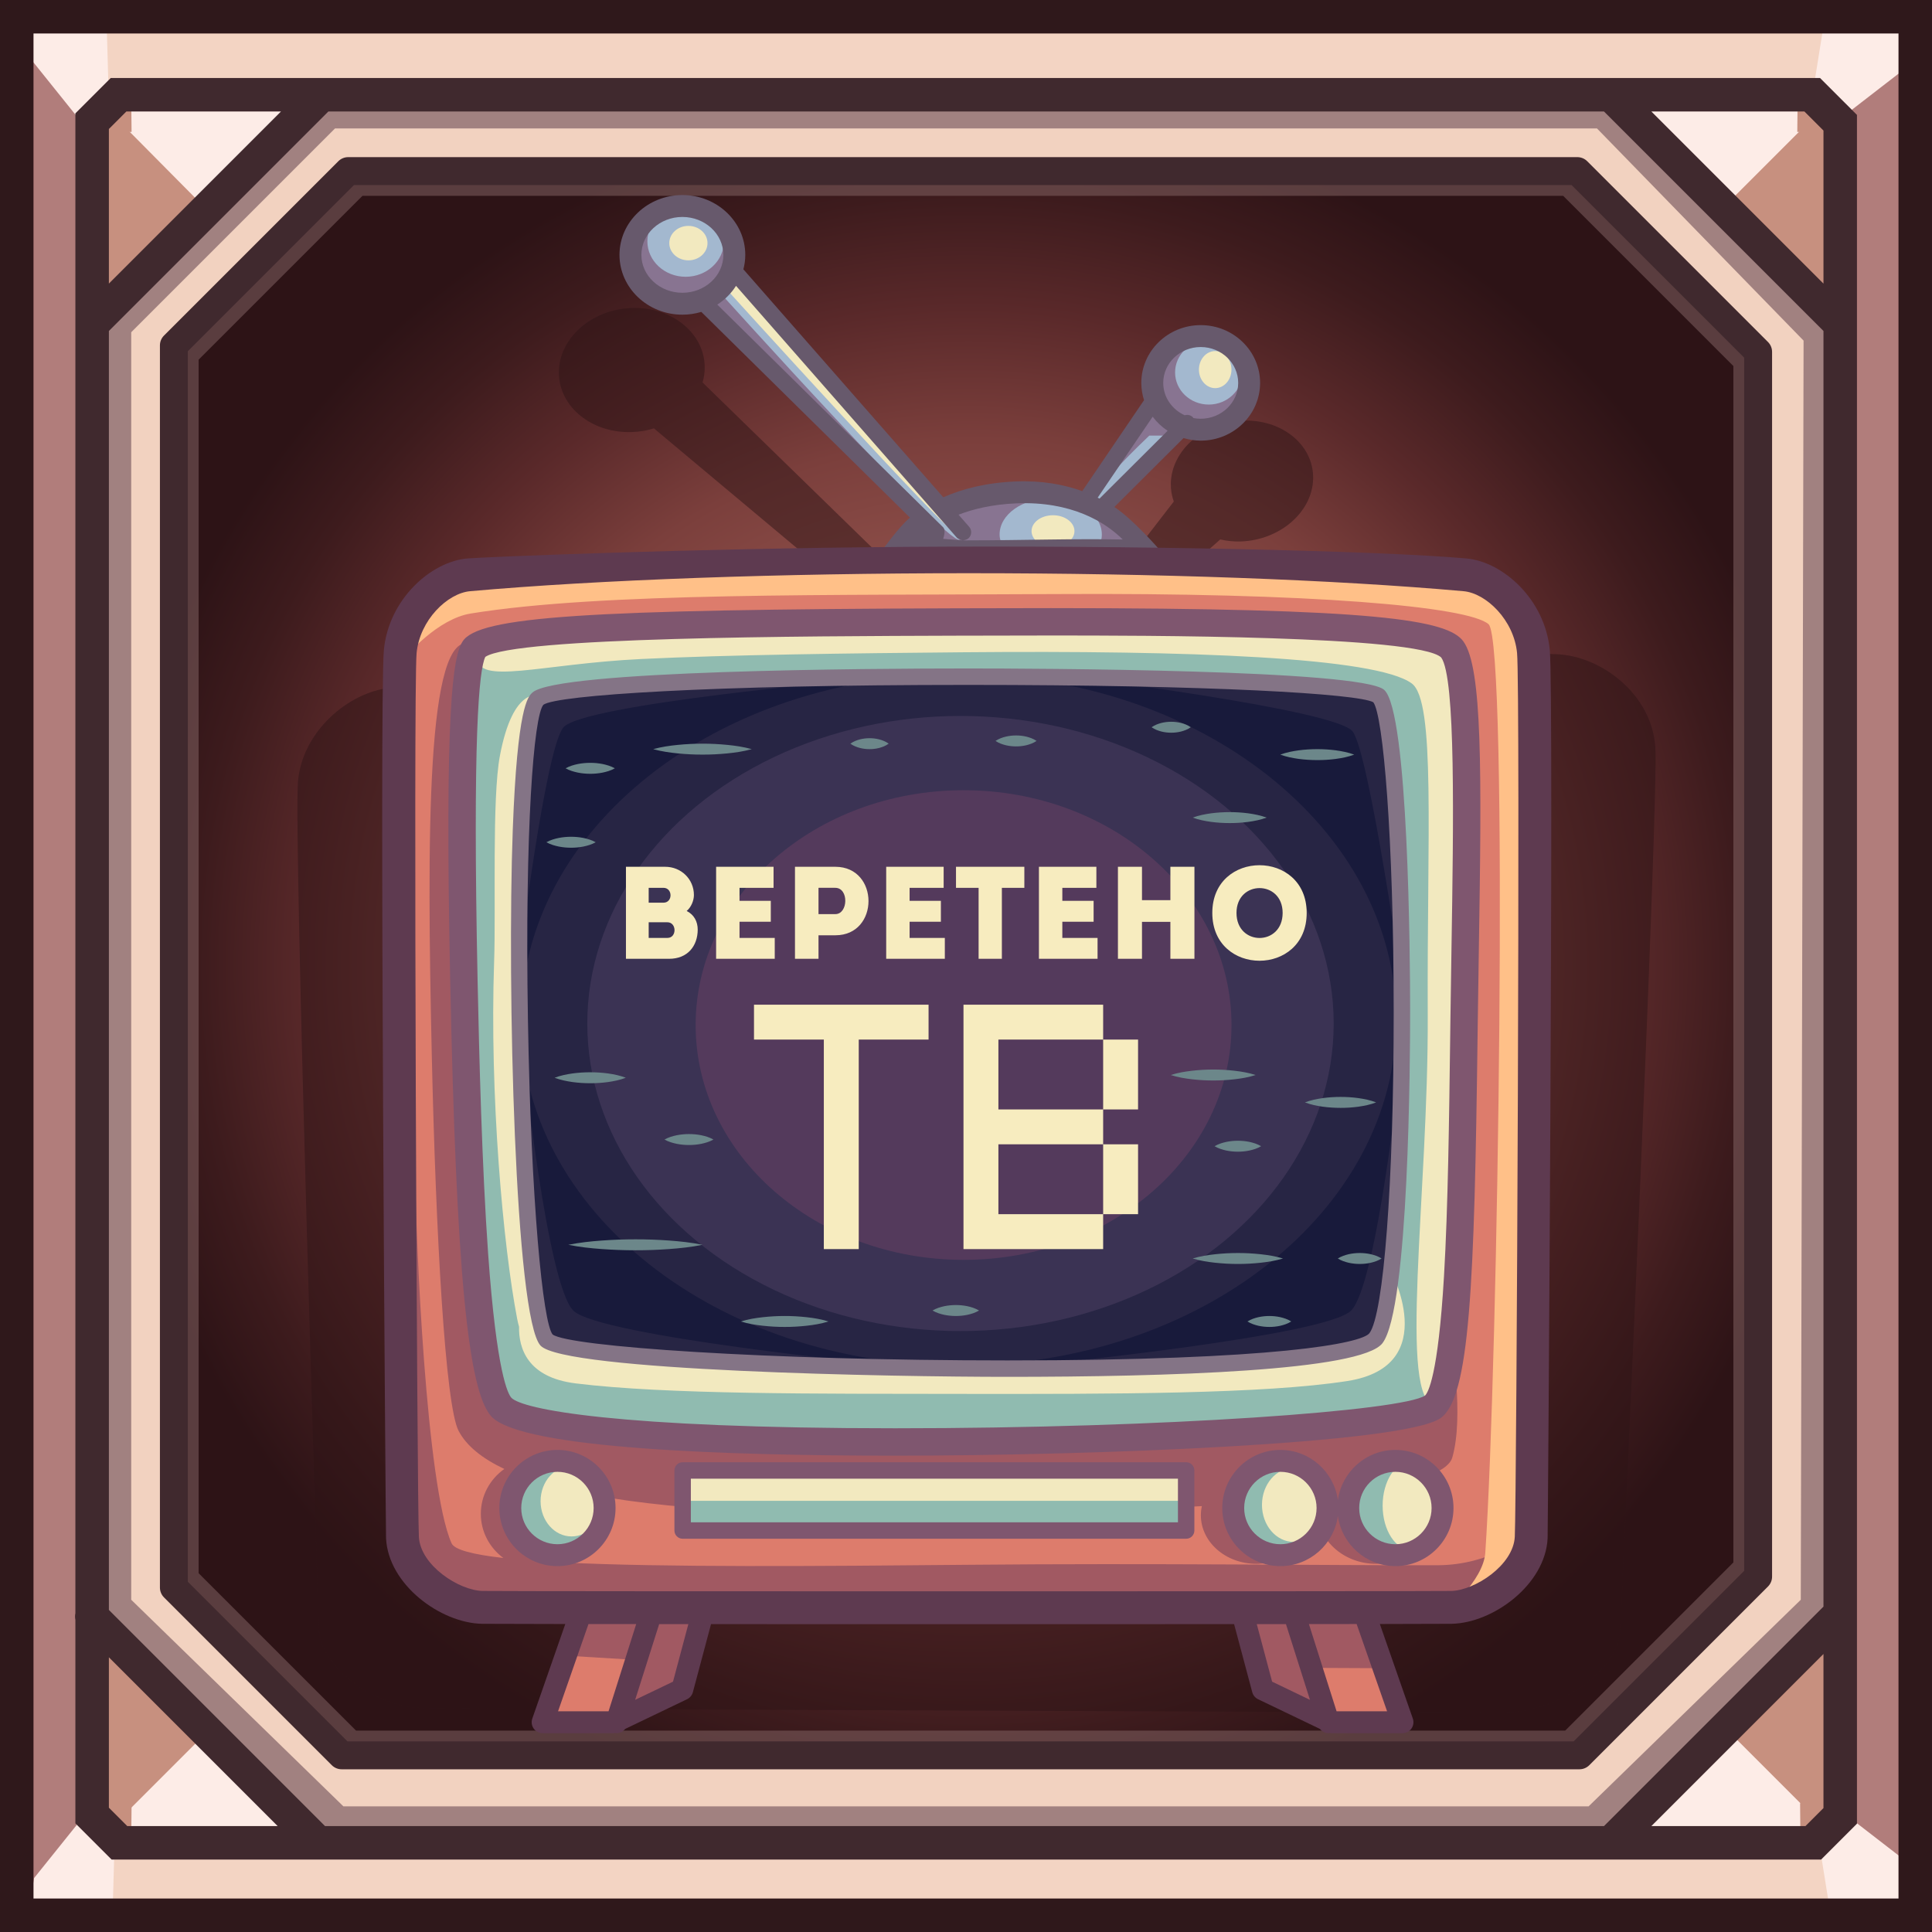<?xml version="1.0" encoding="iso-8859-1"?>
<!-- Generator: Adobe Illustrator 15.0.0, SVG Export Plug-In . SVG Version: 6.00 Build 0)  -->
<!DOCTYPE svg PUBLIC "-//W3C//DTD SVG 1.1//EN" "http://www.w3.org/Graphics/SVG/1.1/DTD/svg11.dtd">
<svg version="1.1" xmlns:x="http://ns.adobe.com/Extensibility/1.0/" xmlns:i="http://ns.adobe.com/AdobeIllustrator/10.0/" xmlns:graph="http://ns.adobe.com/Graphs/1.0/"
	 xmlns="http://www.w3.org/2000/svg" xmlns:xlink="http://www.w3.org/1999/xlink" x="0px" y="0px" width="512px" height="512px"
	 viewBox="0 0 512 512" style="enable-background:new 0 0 512 512;" xml:space="preserve">
<g id="&#x418;&#x437;&#x43E;&#x431;&#x440;&#x430;&#x436;&#x435;&#x43D;&#x438;&#x435;_xA0_17_1_">
	<g id="&#x417;&#x430;&#x43B;&#x438;&#x432;&#x43A;&#x430;_&#x446;&#x432;&#x435;&#x442;&#x43E;&#x43C;_1">
		<g>
			<rect x="3.699" y="4.439" style="fill-rule:evenodd;clip-rule:evenodd;fill:#B17D7B;" width="503.121" height="503.121"/>
		</g>
	</g>
	<g id="&#x417;&#x430;&#x43B;&#x438;&#x432;&#x43A;&#x430;_&#x446;&#x432;&#x435;&#x442;&#x43E;&#x43C;_5">
		<g>
			<path style="fill-rule:evenodd;clip-rule:evenodd;fill:#F3D4C3;" d="M484.624,25.156l20.717-20.717H3.699l20.717,20.717H484.624z
				 M24.416,486.844L3.699,507.561h501.642l-20.717-20.717H24.416z"/>
		</g>
	</g>
	
		<g id="&#x417;&#x430;&#x43B;&#x438;&#x432;&#x43A;&#x430;_&#x446;&#x432;&#x435;&#x442;&#x43E;&#x43C;_1_&#x43A;&#x43E;&#x43F;&#x438;&#x44F;_2">
		<g>
			<radialGradient id="SVGID_1_" cx="256.74" cy="256" r="228.076" gradientUnits="userSpaceOnUse">
				<stop  offset="0" style="stop-color:#95584F"/>
				<stop  offset="0.2" style="stop-color:#95584F"/>
				<stop  offset="0.418" style="stop-color:#91524C"/>
				<stop  offset="0.612" style="stop-color:#7B3F3C"/>
				<stop  offset="0.764" style="stop-color:#5A292A"/>
				<stop  offset="0.897" style="stop-color:#3D1B1D"/>
				<stop  offset="1" style="stop-color:#2D1316"/>
			</radialGradient>
			<polygon style="fill-rule:evenodd;clip-rule:evenodd;fill:url(#SVGID_1_);" points="432.765,27.924 78.856,27.924 28.664,78.116 
				28.664,435.769 76.972,484.076 433.367,484.076 484.816,432.627 484.816,79.976 			"/>
		</g>
	</g>
	
		<g id="&#x417;&#x430;&#x43B;&#x438;&#x432;&#x43A;&#x430;_&#x446;&#x432;&#x435;&#x442;&#x43E;&#x43C;_1_&#x43A;&#x43E;&#x43F;&#x438;&#x44F;">
		<g>
			<path style="fill-rule:evenodd;clip-rule:evenodd;fill:#F2D2C0;" d="M25.109,24.37v463.26h463.26V24.37H25.109z M466.659,418.566
				l-47.353,47.353H91.283l-44.462-44.462V92.277l46.196-46.196h325.734l47.908,47.907V418.566z"/>
		</g>
	</g>
	<g id="&#x424;&#x438;&#x433;&#x443;&#x440;&#x430;_3">
		<g>
			<path style="fill-rule:evenodd;clip-rule:evenodd;fill:#A18180;" d="M429.873,25.156l-344.047-1.48l-62.15,62.891v342.566
				l59.931,59.19l344.046-0.739l59.931-59.191V84.347L429.873,25.156z M477.226,423.954l-56.231,54.751H91.006l-56.231-54.751
				V88.046l54.012-54.012h334.428l54.751,56.231L477.226,423.954z"/>
		</g>
	</g>
	<g id="&#x417;&#x430;&#x43B;&#x438;&#x432;&#x43A;&#x430;_&#x446;&#x432;&#x435;&#x442;&#x43E;&#x43C;_6">
		<g>
			<path style="fill-rule:evenodd;clip-rule:evenodd;fill:#C7907F;" d="M23.676,86.566l62.52-62.752l-62.52-0.139V86.566z
				 M487.584,23.63l-62.521,0.139l62.521,62.752V23.63z M22.196,488.37l62.521-0.139l-62.521-62.752V488.37z M425.803,488.971
				l62.521,0.139v-62.89L425.803,488.971z"/>
		</g>
	</g>
	
		<g id="&#x417;&#x430;&#x43B;&#x438;&#x432;&#x43A;&#x430;_&#x446;&#x432;&#x435;&#x442;&#x43E;&#x43C;_6_&#x43A;&#x43E;&#x43F;&#x438;&#x44F;">
		<g>
			<path style="fill-rule:evenodd;clip-rule:evenodd;fill:#FDECE7;" d="M27.964,485.886l56.753,2.346L55.27,458.579L27.964,485.886z
				 M54.694,55.434l31.502-31.619l-59.314,3.562L54.694,55.434z M425.803,488.971l59.314-3.113l-28.158-28.158L425.803,488.971z
				 M485.117,26.582l-60.054-2.813l31.376,31.491L485.117,26.582z"/>
		</g>
	</g>
	<g id="&#x424;&#x438;&#x433;&#x443;&#x440;&#x430;_1">
		<g>
			<path style="fill-rule:evenodd;clip-rule:evenodd;fill:#C7907F;" d="M34.774,487.769l0.093-9.156h-8.417L34.774,487.769z
				 M477.04,477.873l0.093,9.155l8.323-9.155H477.04z M476.393,25.804l-0.092,9.156h8.416L476.393,25.804z M26.451,34.96h8.417
				l-0.093-9.156L26.451,34.96z"/>
		</g>
	</g>
	<g id="&#x424;&#x438;&#x433;&#x443;&#x440;&#x430;_2">
		<g>
			<path style="fill-rule:evenodd;clip-rule:evenodd;fill:#FDECE7;" d="M22.597,480.813L9.026,497.72l-1.627,10.285l22.418-0.296
				l0.532-18.644l-3.492-6.957L22.597,480.813z M508.448,495.817l-18.855-14.581l-4.261,4.043l-3.068,4.209l2.646,16.529
				l23.688,1.353L508.448,495.817z M21.002,31.648l4.26-1.295l3.492-6.956L28.222,4.754L5.803,4.458l1.628,10.284L21.002,31.648z
				 M487.997,31.226l18.856-14.581l0.147-11.553l-23.687,1.353l-2.646,16.53l3.069,4.208L487.997,31.226z"/>
		</g>
	</g>
	<g id="&#x417;&#x430;&#x43B;&#x438;&#x432;&#x43A;&#x430;_&#x446;&#x432;&#x435;&#x442;&#x43E;&#x43C;_2">
		<g>
			<path style="fill-rule:evenodd;clip-rule:evenodd;fill:#2F181B;" d="M0,0v512h512V0H0z M503.121,503.121H8.878V8.879h494.243
				V503.121z"/>
		</g>
	</g>
	<g id="&#x417;&#x430;&#x43B;&#x438;&#x432;&#x43A;&#x430;_&#x446;&#x432;&#x435;&#x442;&#x43E;&#x43C;_3">
		<g>
			<path style="fill-rule:evenodd;clip-rule:evenodd;fill:#40292E;" d="M482.33,20.67H29.346l-9.369,9.369v397.468
				c-0.119,0.585-0.119,1.188,0,1.771v53.925l9.606,9.605h453.025l9.507-9.507V30.455L482.33,20.67z M28.855,34.183l4.633-4.634
				h40.974L28.855,75.156V34.183z M33.726,483.931l-4.871-4.871v-39.857l44.728,44.729H33.726z M483.237,479.158l-4.772,4.772
				H437.63l45.607-45.607V479.158z M483.237,425.769l-58.162,58.162H86.139l-57.283-57.283V87.711l58.162-58.162h338.058
				l58.162,58.162V425.769z M483.237,75.156L437.63,29.549h40.558l5.05,5.05V75.156z"/>
		</g>
	</g>
	
		<g id="&#x417;&#x430;&#x43B;&#x438;&#x432;&#x43A;&#x430;_&#x446;&#x432;&#x435;&#x442;&#x43E;&#x43C;_4_&#x43A;&#x43E;&#x43F;&#x438;&#x44F;" style="opacity:0.502;">
		<g>
			<path style="fill-rule:evenodd;clip-rule:evenodd;fill:#876867;" d="M465.59,92.913l-47.243-47.244
				c-0.685-0.685-1.612-1.068-2.579-1.068H94.545c-0.968,0-1.896,0.384-2.58,1.068L46.409,91.227
				c-0.684,0.684-1.069,1.611-1.069,2.579v324.619c0,0.968,0.385,1.896,1.069,2.579l43.847,43.847
				c0.684,0.684,1.612,1.068,2.579,1.068h323.479c0.968,0,1.896-0.385,2.579-1.068l46.696-46.696
				c0.685-0.685,1.069-1.612,1.069-2.58V95.493C466.659,94.525,466.274,93.598,465.59,92.913z M459.363,414.063l-44.56,44.56H94.346
				l-41.709-41.709V95.316l43.419-43.419h318.201l45.106,45.106V414.063z"/>
		</g>
	</g>
	<g id="&#x417;&#x430;&#x43B;&#x438;&#x432;&#x43A;&#x430;_&#x446;&#x432;&#x435;&#x442;&#x43E;&#x43C;_4">
		<g>
			<path style="fill-rule:evenodd;clip-rule:evenodd;fill:#40292E;" d="M468.534,90.633l-47.907-47.907
				c-0.693-0.694-1.635-1.084-2.615-1.084H92.277c-0.981,0-1.922,0.39-2.616,1.084L43.465,88.922
				c-0.693,0.693-1.083,1.635-1.083,2.615v329.18c0,0.981,0.39,1.922,1.083,2.615l44.463,44.463
				c0.694,0.693,1.634,1.084,2.615,1.084h328.023c0.981,0,1.922-0.391,2.615-1.084l47.353-47.353
				c0.694-0.694,1.084-1.635,1.084-2.616V93.248C469.618,92.268,469.229,91.326,468.534,90.633z M462.22,416.295l-45.186,45.185
				H92.075L49.78,419.185V93.07l44.029-44.03h322.67l45.74,45.741V416.295z"/>
		</g>
	</g>
</g>
<g id="&#x413;&#x440;&#x443;&#x43F;&#x43F;&#x430;_53_1_">
	<g id="&#x424;&#x438;&#x433;&#x443;&#x440;&#x430;_280_&#x43A;&#x43E;&#x43F;&#x438;&#x44F;_2" style="opacity:0.502;">
		<g>
			<path style="fill-rule:evenodd;clip-rule:evenodd;fill:#2D1316;" d="M438.675,197.819c-1.042-13.907-14.271-23.879-25.943-24.436
				c-17.519-0.835-54.944-0.845-98.005-0.104c-2.082-2.006-8.512-8.021-13.457-10.71l22.107-19.61
				c1.715,0.389,3.525,0.595,5.42,0.533c10.385-0.339,19.006-7.787,19.199-16.625c0.192-8.863-8.16-15.783-18.6-15.403
				c-10.413,0.378-18.979,7.882-19.117,16.704c-0.025,1.664,0.252,3.257,0.785,4.746l-19.797,25.627
				c-5.742-1.632-12.617-2.546-20.809-1.992c-9.313,0.633-16.706,2.578-22.503,5.004l-61.765-60.195
				c0.37-1.29,0.573-2.629,0.568-4.003c-0.038-9.099-8.793-16.166-19.492-15.73c-10.671,0.434-19.256,8.172-19.163,17.227
				c0.093,9.028,8.786,16.037,19.401,15.647c2.021-0.074,3.969-0.413,5.799-0.973l64.317,53.865
				c-2.521,1.873-6.214,6.175-7.885,8.185c-64.715,2.424-122.326,6.271-126.485,6.72c-10.827,1.17-23.15,11.444-24.287,24.828
				c-1.2,14.123,5.519,224.699,5.519,224.699c0.904,11.247,15.901,20.59,27.753,20.851c1.187,0.026,10.116,0.079,23.92,0.147
				l42.12,0.191c22.945,0.099,49.37,0.207,74.975,0.308c27.02,0.106,55.328,0.213,79.789,0.299l44.148,0.144
				c12.674,0.036,20.803,0.051,21.97,0.035c12.729-0.173,29.073-9.779,30.219-21.49
				C429.378,432.308,439.686,211.295,438.675,197.819z"/>
		</g>
	</g>
	<g id="&#x424;&#x438;&#x433;&#x443;&#x440;&#x430;_280_&#x43A;&#x43E;&#x43F;&#x438;&#x44F;">
		<g>
			<path style="fill-rule:evenodd;clip-rule:evenodd;fill:#DD7C6C;" d="M181.471,81.331c1.585,0,3.101-0.265,4.518-0.729
				l59.618,58.167c-6.022,4.199-8.28,8.601-8.28,8.601l67.491,0.726c0,0-4.18-7.35-13.765-12.328l23.167-21.893
				c1.434,0.534,2.984,0.839,4.612,0.839c7.089,0,12.836-5.554,12.836-12.405s-5.747-12.405-12.836-12.405
				s-12.836,5.554-12.836,12.405c0,1.095,0.161,2.15,0.437,3.161l-19.923,28.303c-4.579-1.666-10.073-2.712-16.621-2.438
				c-8.237,0.346-14.577,2.22-19.388,4.57l-56.157-62.97c0.567-1.418,0.892-2.948,0.892-4.553c0-7.151-6.163-12.949-13.766-12.949
				s-13.766,5.798-13.766,12.949S173.869,81.331,181.471,81.331z M407.006,173.495c-1.043-10.976-10.207-19.613-18.143-20.319
				c-73.605-6.548-194.3-6.202-264.02,0c-7.936,0.706-17.1,9.344-18.143,20.319c-1.043,10.977,0.307,229.186,0.589,234.811
				c0.499,9.934,12.655,18.324,21.136,18.506c1.2,0.025,11.199,0.046,26.606,0.062l-10.595,30.372h18.868l18.143-8.708l5.88-21.641
				c42.958,0.021,100.729,0.02,142.791-0.002l4.951,21.37l18.37,8.98h18.868l-10.596-30.375c13.67-0.016,22.448-0.035,23.567-0.059
				c8.481-0.182,20.638-8.572,21.136-18.506C406.699,402.681,408.049,184.472,407.006,173.495z"/>
		</g>
	</g>
	<g id="&#x424;&#x438;&#x433;&#x443;&#x440;&#x430;_289">
		<g>
			<path style="fill-rule:evenodd;clip-rule:evenodd;fill:#A15962;" d="M381.021,414.803c-27.81,0.071-75.875-0.579-124.09-0.12
				c-40.871,0.39-81.041,0.693-107.281-0.587c4.676-2.492,7.85-7.339,7.85-12.911c0-1.795-0.346-3.507-0.948-5.097
				c24.972,4.712,59.638,5.567,94.067,5.083c24.241-0.342,47.617-0.935,67.89-2.032c-0.169,0.781-0.266,1.585-0.266,2.409
				c0,7.114,6.578,12.881,14.695,12.881c8.115,0,14.695-5.767,14.695-12.881c0-1.588-0.344-3.102-0.943-4.507
				c0.94-0.095,1.847-0.195,2.76-0.295c-0.287,1.083-0.456,2.209-0.456,3.373c0,7.903,7.006,14.31,15.648,14.31
				c8.642,0,15.647-6.406,15.647-14.31c0-3.193-1.158-6.133-3.091-8.514c4.386-1.529,7.077-3.295,7.672-5.343
				c3.175-10.931-0.227-30.615-0.227-30.615s-1.497,13.606-5.806,17.416c-4.309,3.811-63.95,8.848-126.083,9.03
				c-61.231,0.18-106.188-0.639-115.168-6.762s-8.215-5.844-9.981-19.134c-2.023-15.216-3.169-41.014-4.031-65.146
				c-1.343-37.594-2.5-80.682-1.678-103.822c0.388-10.933,3.988-7.476,2.945-16.638c-11.947-3.982-11.696,51.791-10.417,108.829
				c1.081,48.198,3.613,93.1,7.106,99.766c2.112,4.03,6.315,7.355,12.124,10.105c-3.768,2.67-6.228,6.995-6.228,11.892
				c0,4.78,2.346,9.015,5.962,11.698c-8.027-0.906-12.948-2.166-13.718-3.896c-6.758-15.194-9.473-81.304-9.57-96.292
				c-4.461,0.192-4.147,38.081-3.583,62.024c0.479,20.316-3.152,36.975,6.713,46.241c4.044,3.799,18.887,5.261,39.79,5.691
				l-3.505,12.089l17.145,1.043l-3.266,15.421l17.689-8.3l5.687-20.202c18.161-0.187,38.227-0.578,58.553-0.716
				c28.747-0.196,58.513-0.199,84.168-0.061l3.628,21.16l17.416,8.708l-2.902-13.788l19.639,0.091l-4.553-15.883
				c10.076,0.129,18.58,0.285,24.901,0.464c15.754,0.446,16.799-19.597,16.799-19.597S394.907,414.768,381.021,414.803z"/>
		</g>
	</g>
	<g id="&#x424;&#x438;&#x433;&#x443;&#x440;&#x430;_288">
		<g>
			<path style="fill-rule:evenodd;clip-rule:evenodd;fill:#FFC088;" d="M406.452,179.31c-0.108-9.268-0.489-14.205-10.74-24.863
				c-5.991-6.23-135.155-4.901-219.038-3.655c-56.17,0.835-69.973-2.469-71.379,26.061c2.407-3.542,10.885-12.867,19.416-14.258
				c34.772-5.667,95.839-4.801,155.057-5.162c67.586-0.412,109.368,3.273,114.72,7.99c5.353,4.717,2.544,195.826-0.869,246.073
				c-0.509,7.486-10.923,16.087-10.923,16.087s9.544-3.132,15.637-8.319c4.915-4.184,6.633-10.64,6.633-10.64
				S407.075,232.77,406.452,179.31z"/>
		</g>
	</g>
	<g id="&#x424;&#x438;&#x433;&#x443;&#x440;&#x430;_280">
		<g>
			<path style="fill-rule:evenodd;clip-rule:evenodd;fill:#887491;" d="M318.833,89.903c-7.089,0-12.836,5.554-12.836,12.405
				c0,1.095,0.161,2.15,0.437,3.161l-19.923,28.303c-4.579-1.666-10.073-2.712-16.621-2.438c-8.237,0.346-14.577,2.22-19.388,4.57
				l-56.157-62.97c0.567-1.418,0.892-2.948,0.892-4.553c0-7.151-6.163-12.949-13.766-12.949s-13.766,5.798-13.766,12.949
				s6.163,12.949,13.766,12.949c1.585,0,3.101-0.265,4.518-0.729l59.618,58.167c-6.022,4.199-8.28,8.601-8.28,8.601l67.491,0.726
				c0,0-4.18-7.35-13.765-12.328l23.167-21.893c1.434,0.534,2.984,0.839,4.612,0.839c7.089,0,12.836-5.554,12.836-12.405
				S325.922,89.903,318.833,89.903z"/>
		</g>
	</g>
	<g id="&#x424;&#x438;&#x433;&#x443;&#x440;&#x430;_282">
		<g>
			<path style="fill-rule:evenodd;clip-rule:evenodd;fill:#A3B8CF;" d="M278.451,132.04c-7.482,0-13.547,4.298-13.547,9.601
				c0,5.302,6.7,5.155,14.182,5.155s12.911,0.146,12.911-5.155C291.997,136.338,285.932,132.04,278.451,132.04z M181.706,54.511
				c-5.603,0-10.145,4.217-10.145,9.419s4.542,9.419,10.145,9.419c5.603,0,10.145-4.217,10.145-9.419S187.308,54.511,181.706,54.511
				z M190.913,77.673c0,0,60.173,66.825,63.348,65.343c3.175-1.481-59.992-70.151-59.992-70.151L190.913,77.673z M320.33,90.19
				c-4.927,0-8.92,3.812-8.92,8.513c0,4.7,3.993,8.512,8.92,8.512c4.926,0,8.92-3.812,8.92-8.512
				C329.25,94.002,325.256,90.19,320.33,90.19z M289.518,133.643c2.328,1.814,22.315-18.203,22.315-18.203h-7.257
				C304.576,115.439,287.189,131.828,289.518,133.643z"/>
		</g>
	</g>
	<g id="&#x424;&#x438;&#x433;&#x443;&#x440;&#x430;_283">
		<g>
			<path style="fill-rule:evenodd;clip-rule:evenodd;fill:#F2E9BF;" d="M182.431,59.862c-2.797,0-5.065,2.044-5.065,4.566
				c0,2.521,2.268,4.565,5.065,4.565s5.065-2.044,5.065-4.565C187.496,61.906,185.229,59.862,182.431,59.862z M192.032,76.101
				c0,0,59.568,65.797,62.38,66.341s-58.691-70.061-58.691-70.061L192.032,76.101z M279.056,136.545
				c-3.14,0-5.685,1.882-5.685,4.203s2.545,4.203,5.685,4.203s5.685-1.882,5.685-4.203S282.195,136.545,279.056,136.545z
				 M322.039,93.033c-2.381,0-4.31,2.2-4.31,4.914c0,2.713,1.929,4.913,4.31,4.913c2.379,0,4.309-2.2,4.309-4.913
				C326.348,95.233,324.418,93.033,322.039,93.033z"/>
		</g>
	</g>
	
		<g id="&#x417;&#x430;&#x43B;&#x438;&#x432;&#x43A;&#x430;_&#x446;&#x432;&#x435;&#x442;&#x43E;&#x43C;_171_&#x43A;&#x43E;&#x43F;&#x438;&#x44F;_3">
		<g>
			<path style="fill-rule:evenodd;clip-rule:evenodd;fill:#67596C;" d="M318.199,86.161c-8.678,0-15.738,6.867-15.738,15.308
				c0,1.595,0.254,3.133,0.721,4.579l-16.377,24.109c-4.879-1.756-10.719-2.851-17.67-2.563c-7.921,0.332-14.216,2.002-19.156,4.191
				l-52.974-60.413c0.322-1.228,0.502-2.509,0.502-3.831c0-8.741-7.478-15.852-16.669-15.852c-9.191,0-16.668,7.11-16.668,15.852
				s7.477,15.853,16.668,15.853c1.748,0,3.432-0.26,5.016-0.736l55.297,54.523c-2.867,2.339-7.507,8.825-7.507,8.825l73.766-0.177
				c0,0-7.007-8.135-12.099-11.468l18.34-18.269c1.443,0.428,2.963,0.683,4.549,0.683c8.68,0,15.739-6.867,15.739-15.308
				S326.879,86.161,318.199,86.161z M180.837,77.589c-5.99,0-10.863-4.507-10.863-10.047s4.873-10.046,10.863-10.046
				c5.99,0,10.863,4.506,10.863,10.046S186.828,77.589,180.837,77.589z M249.946,142.798c0,0,0.835-2.234-0.021-3.079L190.088,80.72
				c2.017-1.285,3.7-2.992,4.967-4.966l58.508,66.724c0.413,0.471,1.563,0.727,1.563,0.727L249.946,142.798z M297.537,142.969
				c-13.227-0.255-26.882,0.231-40.818,0.231c-2.895,0-0.886,0.182-0.084-0.521c0.904-0.793,0.994-2.169,0.201-3.072l-2.812-3.207
				c4.063-1.569,9.11-2.744,15.353-3.006C283.859,132.796,292.829,138.289,297.537,142.969z M291.383,132.131
				c-0.162-0.082-0.326-0.16-0.49-0.24l14.576-21.458c1.086,1.454,2.428,2.715,3.959,3.724L291.383,132.131z M318.199,110.971
				c-0.664,0-1.313-0.065-1.941-0.185c-0.055-0.07-0.08-0.153-0.145-0.218c-0.584-0.588-1.415-0.742-2.158-0.521
				c-3.356-1.526-5.688-4.793-5.688-8.578c0-5.239,4.456-9.502,9.933-9.502s9.934,4.263,9.934,9.502
				S323.676,110.971,318.199,110.971z"/>
		</g>
	</g>
	<g id="&#x417;&#x430;&#x43B;&#x438;&#x432;&#x43A;&#x430;_&#x446;&#x432;&#x435;&#x442;&#x43E;&#x43C;_174">
		<g>
			<path style="fill-rule:evenodd;clip-rule:evenodd;fill:#90BBB0;" d="M181.539,406.446h133.439v-15.92H181.539V406.446z
				 M148.361,387.986c-6.901,0-12.496,5.595-12.496,12.495c0,6.901,5.595,12.496,12.496,12.496c6.901,0,12.496-5.595,12.496-12.496
				C160.856,393.581,155.262,387.986,148.361,387.986z M385.507,172.951c-5.364-7.443-69.91-7.473-131.483-7.279
				c-63.36,0.199-123.772,0.818-127.729,7.098c-3.619,5.745-3.622,44.53-2.725,87.837c1.037,50.036,3.102,106.018,9.982,113.184
				c14.242,14.831,232.542,9.389,246.739-0.091c7.22-4.821,7.717-53.4,8.328-101.392
				C389.211,225.933,390.856,180.374,385.507,172.951z M339.947,387.986c-6.902,0-12.496,5.595-12.496,12.495
				c0,6.901,5.594,12.496,12.496,12.496c6.9,0,12.495-5.595,12.495-12.496C352.442,393.581,346.848,387.986,339.947,387.986z
				 M370.426,387.986c-6.9,0-12.495,5.595-12.495,12.495c0,6.901,5.595,12.496,12.495,12.496c6.901,0,12.496-5.595,12.496-12.496
				C382.922,393.581,377.327,387.986,370.426,387.986z"/>
		</g>
	</g>
	<g id="&#x424;&#x438;&#x433;&#x443;&#x440;&#x430;_287">
		<g>
			<path style="fill-rule:evenodd;clip-rule:evenodd;fill:#F2E9BF;" d="M180.904,397.738h132.622v-8.346H180.904V397.738z
				 M342.85,388.984c-4.646,0-8.414,4.396-8.414,9.819s3.768,9.819,8.414,9.819s8.413-4.396,8.413-9.819
				S347.496,388.984,342.85,388.984z M151.468,388.485c-4.534,0-8.209,4.183-8.209,9.343s3.676,9.344,8.209,9.344
				c4.534,0,8.209-4.184,8.209-9.344S156.002,388.485,151.468,388.485z M374.077,387.215c-4.233,0-7.665,5.28-7.665,11.793
				s3.432,11.793,7.665,11.793s7.665-5.28,7.665-11.793S378.311,387.215,374.077,387.215z M379.597,168.834
				c-29.192-5.319-83.756-5.15-136.345-4.205c-42.858,0.771-84.725-0.214-107.535,1.989c-2.971,0.287-10.873,2.478-9.149,7.513
				c-0.251,7.599,16.678,1.817,43.291,0.517c23.128-1.13,55.386-1.523,85.448-1.79c59.592-0.529,109.337,1.297,118.817,8.258
				c6.385,4.689,4.021,40.311,4.241,87.891c0.22,47.432-8.042,102.313,2.063,103.56c0.953-2.087,4.326-6.89,4.723-17.013
				c1.75-44.628,2.398-164.641,2.398-164.641S389.442,170.629,379.597,168.834z M368.227,336.008c0,0,1.337,20.043-8.93,21.84
				c-22.82,3.995-63.014,6.386-104.582,5.847c-35.856-0.464-73.351-3.491-94.322-5.016c-7.036-0.512-13.29-4.792-17.299-8.28
				c-1.491-13.196-5.187-49.28-5.334-84.009c-0.096-22.775-0.28-47.062,1.152-62.59c1.213-13.151,4.073-19.419,4.073-19.419
				s-6.973-2.864-10.506,15.9c-2.127,11.301-1.047,40.514-1.532,54.501c-1.228,35.429,2.377,75.346,6.115,94.768
				c0.147,0.764,0.313,1.437,0.492,2.045c-0.114,5.586,2.114,13.425,14.994,15.019c23.983,2.967,63.909,2.729,102.193,2.783
				c40.421,0.057,80.276,0.03,102.339-3.414C382.624,361.995,368.227,336.008,368.227,336.008z"/>
		</g>
	</g>
	<g id="&#x417;&#x430;&#x43B;&#x438;&#x432;&#x43A;&#x430;_&#x446;&#x432;&#x435;&#x442;&#x43E;&#x43C;_172">
		<g>
			<path style="fill-rule:evenodd;clip-rule:evenodd;fill:#181A3B;" d="M366.004,185.288c-7.802-6.804-214.4-7.075-222.791,0.681
				c-8.391,7.756-5.307,161.877,2.268,169.996c7.574,8.118,210.227,12.109,219.797-0.499
				C374.849,342.856,373.805,192.092,366.004,185.288z"/>
		</g>
	</g>
	<g id="&#x424;&#x438;&#x433;&#x443;&#x440;&#x430;_286">
		<g>
			<path style="fill-rule:evenodd;clip-rule:evenodd;fill:#272544;" d="M227.168,180.208c0,0-79.767,0.847-84.907,4.778
				c-5.141,3.931-4.596,69.304-4.596,69.304s6.804-55.29,11.581-61.458C154.023,186.663,227.168,180.208,227.168,180.208z
				 M358.456,193.834c4.475,5.836,13.429,69.195,13.429,69.195s-1.814-74.876-6.229-78.263c-4.415-3.387-81.975-5.436-81.975-5.436
				S353.98,187.998,358.456,193.834z M369.995,270.286c0-50.575-51.914-91.574-115.954-91.574s-115.954,40.999-115.954,91.574
				s51.914,91.575,115.954,91.575S369.995,320.861,369.995,270.286z M275.064,361.694c0,0,85.936-0.453,89.987-7.257
				s6.289-74.506,6.289-74.506s-6.341,60.652-13.325,67.426C351.03,354.131,275.064,361.694,275.064,361.694z M138.647,279.932
				c0,0,2.238,67.702,6.29,74.506s89.987,7.257,89.987,7.257s-75.966-7.563-82.951-14.337S138.647,279.932,138.647,279.932z"/>
		</g>
	</g>
	<g id="&#x424;&#x438;&#x433;&#x443;&#x440;&#x430;_284">
		<g>
			<ellipse style="fill-rule:evenodd;clip-rule:evenodd;fill:#3B3354;" cx="254.541" cy="271.239" rx="98.9" ry="81.505"/>
		</g>
	</g>
	<g id="&#x424;&#x438;&#x433;&#x443;&#x440;&#x430;_285">
		<g>
			<ellipse style="fill-rule:evenodd;clip-rule:evenodd;fill:#543A5C;" cx="255.357" cy="271.647" rx="71.005" ry="62.229"/>
		</g>
	</g>
	<g id="&#x417;&#x430;&#x43B;&#x438;&#x432;&#x43A;&#x430;_&#x446;&#x432;&#x435;&#x442;&#x43E;&#x43C;_171">
		<g>
			<path style="fill-rule:evenodd;clip-rule:evenodd;fill:#5E3A50;" d="M410.707,172.244c-1.277-13.441-12.453-23.388-22.092-24.245
				c-23.054-2.051-88.084-3.517-148.486-3.071c-58.368,0.43-112.484,2.731-116.305,3.071c-9.638,0.857-20.814,10.804-22.091,24.245
				c-1.24,13.048,0.496,233.861,0.575,235.44c0.615,12.253,14.394,22.404,25.392,22.64c1.1,0.023,9.365,0.043,22.107,0.058
				l-8.744,25.067c-0.31,0.889-0.171,1.871,0.374,2.638c0.544,0.767,1.426,1.222,2.367,1.222h18.868
				c0.141,0,0.279-0.027,0.417-0.047c0.103,0.011,0.207,0.048,0.309,0.048c0.895,0,1.734-0.426,2.281-1.128l16.391-7.868
				c0.765-0.367,1.33-1.049,1.549-1.868l4.809-18.035c20.876,0.01,44.775,0.015,67.792,0.015c24.135,0,49.256-0.005,70.828-0.016
				l4.811,18.036c0.218,0.819,0.783,1.501,1.549,1.868l16.391,7.867c0.547,0.703,1.387,1.129,2.28,1.129
				c0.104,0,0.207-0.037,0.31-0.048c0.139,0.02,0.277,0.047,0.418,0.047h18.868c0.939,0,1.823-0.455,2.367-1.222
				s0.684-1.749,0.374-2.638l-8.745-25.071c11.014-0.015,18.06-0.032,19.069-0.054c10.998-0.235,24.776-10.387,25.392-22.639
				C410.211,406.106,411.834,184.091,410.707,172.244z M161.273,453.503h-13.382l8.063-23.114c3.917,0.004,8.153,0.007,12.646,0.011
				L161.273,453.503z M178.354,445.659l-10.03,4.813l6.364-20.069c2.515,0.001,5.091,0.003,7.732,0.004L178.354,445.659z
				 M337.125,445.659l-4.067-15.253c2.647-0.002,5.224-0.004,7.731-0.005l6.365,20.071L337.125,445.659z M367.589,453.503h-13.384
				l-7.326-23.106c4.526-0.003,8.765-0.007,12.645-0.011L367.589,453.503z M401.435,407.248
				c-0.383,7.605-10.641,14.237-16.882,14.37c-3.185,0.068-68.757,0.099-128.332,0.099c-59.576,0-125.148-0.03-128.334-0.099
				c-6.24-0.133-16.499-6.765-16.88-14.37c-0.479-9.533-1.491-224.84-0.604-234.181c0.831-8.734,8.178-15.859,14.194-16.395
				c34.042-3.028,82.199-4.765,132.123-4.765c50.016,0,96.584,1.692,131.126,4.765c6.016,0.535,13.363,7.66,14.193,16.395
				C402.927,182.426,401.915,397.722,401.435,407.248z"/>
		</g>
	</g>
	
		<g id="&#x417;&#x430;&#x43B;&#x438;&#x432;&#x43A;&#x430;_&#x446;&#x432;&#x435;&#x442;&#x43E;&#x43C;_171_&#x43A;&#x43E;&#x43F;&#x438;&#x44F;">
		<g>
			<path style="fill-rule:evenodd;clip-rule:evenodd;fill:#7F566F;" d="M147.728,384.243c-8.491,0-15.398,6.908-15.398,15.398
				s6.907,15.399,15.398,15.399c8.491,0,15.398-6.909,15.398-15.399S156.218,384.243,147.728,384.243z M147.728,409.235
				c-5.29,0-9.593-4.304-9.593-9.594c0-5.289,4.303-9.593,9.593-9.593c5.29,0,9.593,4.304,9.593,9.593
				C157.32,404.932,153.017,409.235,147.728,409.235z M314.344,387.509H180.906c-1.203,0-2.177,0.976-2.177,2.178v15.92
				c0,1.202,0.975,2.177,2.177,2.177h133.438c1.203,0,2.178-0.975,2.178-2.177v-15.92
				C316.521,388.484,315.547,387.509,314.344,387.509z M312.167,403.43H183.083v-11.566h129.084V403.43z M387.817,169.99
				c-4.129-5.729-22.769-8.834-109.291-8.834c-8.335,0-16.767,0.021-25.147,0.048c-98.521,0.31-126.634,2.199-130.788,8.792
				c-2.586,4.105-4.774,17.831-3.283,89.846c1.588,76.62,4.67,109.037,10.993,115.621c8.176,8.515,62.659,10.302,106.926,10.302
				c0.007,0,0.007,0,0.013,0c52.281,0,134.33-3.143,144.432-9.888c7.867-5.252,9.061-35.101,9.911-101.957l0.031-2.405
				c0.085-6.642,0.19-13.266,0.294-19.764C392.672,204.218,392.857,176.985,387.817,169.99z M384.654,251.635
				c-0.105,6.506-0.212,13.138-0.297,19.787l-0.029,2.406c-0.291,22.752-0.59,46.278-1.651,64.315
				c-1.566,26.627-4.288,31.021-5.035,31.698c-6.001,4.008-68.636,8.666-140.398,8.666h-0.016c-74.157,0-98.814-5.073-101.692-8.071
				c-0.876-0.911-3.909-6.365-6.181-38.26c-1.629-22.886-2.373-52.33-2.791-72.485c-1.331-64.221,0.349-82.138,2.049-85.609
				c7.766-5.254,83.804-5.492,124.788-5.621c8.374-0.026,16.798-0.048,25.125-0.048c24.042,0,97.206,0,103.403,5.819
				C385.81,179.616,385.195,217.877,384.654,251.635z M369.793,384.243c-7.78,0-14.215,5.807-15.24,13.311
				c-1.024-7.504-7.459-13.311-15.24-13.311c-8.49,0-15.398,6.908-15.398,15.398s6.908,15.399,15.398,15.399
				c7.781,0,14.216-5.807,15.24-13.311c1.025,7.504,7.46,13.311,15.24,13.311c8.489,0,15.398-6.909,15.398-15.399
				S378.282,384.243,369.793,384.243z M339.313,409.235c-5.289,0-9.592-4.304-9.592-9.594c0-5.289,4.303-9.593,9.592-9.593
				c5.291,0,9.594,4.304,9.594,9.593C348.906,404.932,344.604,409.235,339.313,409.235z M369.793,409.235
				c-5.29,0-9.593-4.304-9.593-9.594c0-5.289,4.303-9.593,9.593-9.593c5.289,0,9.593,4.304,9.593,9.593
				C379.386,404.932,375.082,409.235,369.793,409.235z"/>
		</g>
	</g>
	
		<g id="&#x417;&#x430;&#x43B;&#x438;&#x432;&#x43A;&#x430;_&#x446;&#x432;&#x435;&#x442;&#x43E;&#x43C;_171_&#x43A;&#x43E;&#x43F;&#x438;&#x44F;_2">
		<g>
			<path style="fill-rule:evenodd;clip-rule:evenodd;fill:#847486;" d="M373.699,267.357c-0.013-13.125-0.407-78.89-6.897-84.55
				c-6.174-5.385-93.004-5.657-110.347-5.657c-25.442,0-108.949,0.461-115.353,6.38c-1.199,1.107-4.004,3.7-5.214,36.384
				c-1.529,41.319,0.583,129.424,7.368,136.696c6.297,6.749,93.642,8.269,123.744,8.269c0.005,0,0.004,0,0.01,0
				c42.239,0,93.763-1.551,99.37-8.937C373.42,346.664,373.712,280.522,373.699,267.357z M362.911,353.309
				c-2.035,2.681-24.524,7.218-95.911,7.217c-63.865,0-116.356-3.667-120.553-6.878c-2.583-3.109-5.735-35.192-6.541-83.497
				c-0.838-50.258,1.522-80.5,4.108-83.388c3.58-2.549,44.204-5.258,112.44-5.258c64.662,0,103.497,2.361,107.485,4.599
				c2.604,3.397,5.398,35.614,5.404,82.197C369.352,313.353,366.705,348.31,362.911,353.309z"/>
		</g>
	</g>
	<g id="&#x432;&#x435;&#x440;&#x435;&#x442;&#x435;&#x43D;&#x43E;_&#x422;&#x412;_&#x43A;&#x43E;&#x43F;&#x438;&#x44F;">
		<g>
			<path style="fill-rule:evenodd;clip-rule:evenodd;fill:#F7ECBF;" d="M321.273,241.936c0,16.896,25.013,16.896,25.013,0
				C346.286,225.075,321.273,225.075,321.273,241.936z M327.684,241.936c0-8.778,12.228-8.778,12.228,0
				C339.911,250.784,327.684,250.784,327.684,241.936z M205.315,248.555h-9.336v-4.285h8.291v-5.539h-8.291v-3.448h9.022v-5.574
				h-15.224v24.386h15.538V248.555z M181.977,241.413c1.185-0.976,1.917-2.752,1.917-4.215c0-4.216-3.379-7.49-7.595-7.49h-10.416
				v24.386h11.427c4.981,0,7.56-3.449,7.594-7.699C184.903,244.235,183.963,242.424,181.977,241.413z M171.909,235.282h3.902
				c2.508,0,2.508,3.937,0.035,3.937h-3.937V235.282z M176.891,248.555h-4.981v-4.146h4.947
				C179.364,244.409,179.399,248.555,176.891,248.555z M216.914,247.858h4.494c11.67,0,11.67-18.115,0-18.15h-10.73v24.386h6.236
				V247.858z M216.914,235.282c1.428,0,2.996-0.035,4.459,0c3.623,0.034,3.414,6.967,0,6.967h-4.459V235.282z M292.346,294.008
				h9.252v-18.506h-9.252V294.008z M290.865,248.555h-9.336v-4.285h8.291v-5.539h-8.291v-3.448h9.022v-5.574h-15.224v24.386h15.537
				V248.555z M310.163,238.557h-7.524v-8.849h-6.375v24.386h6.375v-9.789h7.524v9.789h6.375v-24.386h-6.375V238.557z
				 M264.587,275.502h27.759v-9.253h-37.012v64.77h37.012v-9.253h-27.759V303.26h27.759v-9.252h-27.759V275.502z M301.598,321.766
				V303.26h-9.252v18.506H301.598z M241.053,244.27h8.291v-5.539h-8.291v-3.448h9.023v-5.574h-15.224v24.386h15.537v-5.539h-9.336
				V244.27z M259.34,254.094h6.166v-18.812h5.957v-5.574h-18.115v5.574h5.992V254.094z M199.818,275.502h18.505v55.517h9.252
				v-55.517h18.506v-9.253h-46.264V275.502z"/>
		</g>
	</g>
	<g id="&#x417;&#x430;&#x43B;&#x438;&#x432;&#x43A;&#x430;_&#x446;&#x432;&#x435;&#x442;&#x43E;&#x43C;_173">
		<g>
			<path style="fill-rule:evenodd;clip-rule:evenodd;fill:#6C878A;" d="M192.697,197.399c-2.177-0.211-4.354-0.326-6.531-0.318
				c-2.177-0.003-4.354,0.11-6.531,0.322c-2.177,0.214-4.354,0.528-6.531,1.129c2.177,0.6,4.354,0.915,6.531,1.128
				s4.354,0.325,6.531,0.322c2.177,0.008,4.354-0.107,6.531-0.318c2.177-0.212,4.354-0.527,6.531-1.132
				C197.051,197.928,194.874,197.612,192.697,197.399z M182.583,300.539c-1.081,0.002-2.163,0.101-3.243,0.313
				c-1.081,0.231-2.162,0.533-3.243,1.138c1.081,0.604,2.162,0.905,3.243,1.137c1.081,0.213,2.162,0.313,3.243,0.313
				c1.081,0.003,2.162-0.097,3.243-0.31c1.081-0.229,2.163-0.533,3.243-1.141c-1.081-0.608-2.162-0.912-3.243-1.142
				C184.745,300.637,183.663,300.536,182.583,300.539z M253.293,345.851c-1.028,0.001-2.056,0.101-3.084,0.313
				c-1.028,0.231-2.056,0.532-3.084,1.137c1.028,0.604,2.056,0.906,3.084,1.138c1.028,0.213,2.056,0.312,3.084,0.313
				c1.028,0.003,2.056-0.098,3.084-0.31c1.029-0.229,2.057-0.533,3.084-1.142c-1.027-0.607-2.055-0.911-3.084-1.141
				C255.349,345.947,254.321,345.848,253.293,345.851z M230.434,195.63c-0.847,0.001-1.693,0.101-2.54,0.313
				c-0.847,0.231-1.693,0.532-2.54,1.137c0.847,0.604,1.693,0.906,2.54,1.138c0.847,0.213,1.693,0.312,2.54,0.313
				c0.847,0.003,1.693-0.097,2.54-0.31c0.847-0.229,1.693-0.533,2.54-1.142c-0.847-0.607-1.693-0.911-2.54-1.141
				C232.126,195.727,231.28,195.627,230.434,195.63z M207.937,348.753c-1.936-0.003-3.87,0.11-5.806,0.323
				c-1.935,0.213-3.87,0.526-5.806,1.128c1.936,0.601,3.871,0.915,5.806,1.128c1.936,0.213,3.87,0.325,5.806,0.322
				c1.936,0.008,3.87-0.107,5.806-0.318c1.936-0.212,3.87-0.527,5.806-1.132c-1.936-0.604-3.87-0.92-5.806-1.133
				C211.807,348.861,209.872,348.745,207.937,348.753z M325.863,218.125c1.633,0.003,3.266-0.097,4.898-0.31
				c1.633-0.229,3.266-0.533,4.898-1.141c-1.633-0.608-3.266-0.912-4.898-1.142c-1.633-0.212-3.266-0.313-4.898-0.31
				c-1.633,0.002-3.266,0.101-4.898,0.313c-1.633,0.231-3.266,0.533-4.898,1.138c1.633,0.604,3.266,0.905,4.898,1.137
				C322.598,218.024,324.23,218.124,325.863,218.125z M156.412,205.063c1.089,0.003,2.177-0.097,3.266-0.31
				c1.089-0.229,2.177-0.533,3.266-1.141c-1.088-0.608-2.177-0.912-3.266-1.142c-1.088-0.213-2.177-0.313-3.266-0.31
				c-1.088,0.002-2.177,0.101-3.266,0.313c-1.088,0.231-2.177,0.533-3.266,1.138c1.088,0.604,2.177,0.905,3.266,1.137
				C154.234,204.962,155.323,205.062,156.412,205.063z M168.386,328.434c-2.963-0.003-5.927,0.109-8.89,0.322
				c-2.963,0.213-5.927,0.527-8.89,1.128c2.963,0.602,5.927,0.915,8.89,1.129c2.963,0.212,5.927,0.325,8.89,0.322
				c2.963,0.008,5.927-0.107,8.89-0.318c2.963-0.213,5.927-0.528,8.89-1.133c-2.963-0.604-5.927-0.92-8.89-1.132
				C174.313,328.541,171.349,328.426,168.386,328.434z M151.332,224.656c1.088,0.003,2.177-0.097,3.266-0.31
				c1.088-0.229,2.177-0.533,3.266-1.141c-1.089-0.608-2.177-0.911-3.266-1.142c-1.089-0.212-2.177-0.313-3.266-0.31
				c-1.089,0.002-2.177,0.101-3.266,0.313c-1.089,0.231-2.177,0.533-3.266,1.138c1.089,0.604,2.177,0.905,3.266,1.138
				C149.155,224.556,150.243,224.655,151.332,224.656z M156.412,287.067c1.573,0.003,3.145-0.098,4.717-0.311
				c1.572-0.229,3.145-0.532,4.717-1.141c-1.572-0.608-3.145-0.911-4.717-1.141c-1.573-0.213-3.145-0.313-4.717-0.31
				c-1.572,0.001-3.145,0.101-4.717,0.313c-1.573,0.232-3.145,0.533-4.717,1.138c1.573,0.604,3.145,0.905,4.717,1.138
				C153.267,286.967,154.839,287.065,156.412,287.067z M359.972,293.289c1.571-0.23,3.145-0.533,4.717-1.142
				c-1.572-0.607-3.146-0.911-4.717-1.141c-1.572-0.213-3.146-0.313-4.718-0.31c-1.571,0.001-3.145,0.101-4.717,0.313
				c-1.572,0.232-3.145,0.533-4.717,1.138c1.572,0.604,3.145,0.906,4.717,1.138c1.572,0.213,3.146,0.312,4.717,0.313
				C356.826,293.602,358.399,293.501,359.972,293.289z M353.984,201.124c1.633-0.229,3.266-0.532,4.898-1.141
				c-1.633-0.608-3.266-0.911-4.898-1.141c-1.633-0.213-3.266-0.313-4.898-0.311c-1.633,0.002-3.266,0.101-4.898,0.313
				c-1.633,0.232-3.266,0.533-4.898,1.138c1.633,0.604,3.266,0.905,4.898,1.138c1.633,0.212,3.266,0.312,4.898,0.313
				C350.719,201.437,352.352,201.337,353.984,201.124z M363.237,332.372c-0.968-0.213-1.935-0.313-2.903-0.31
				c-0.968,0.001-1.935,0.1-2.902,0.313c-0.968,0.232-1.935,0.533-2.903,1.138c0.969,0.604,1.936,0.905,2.903,1.138
				c0.968,0.213,1.935,0.312,2.902,0.313c0.969,0.003,1.936-0.097,2.903-0.31c0.968-0.229,1.935-0.532,2.902-1.141
				C365.172,332.904,364.205,332.602,363.237,332.372z M336.387,348.753c-0.969,0.002-1.936,0.101-2.903,0.313
				c-0.968,0.231-1.935,0.533-2.903,1.138c0.969,0.604,1.936,0.905,2.903,1.138c0.968,0.212,1.935,0.312,2.903,0.313
				c0.967,0.003,1.934-0.097,2.902-0.31c0.968-0.229,1.935-0.533,2.902-1.141c-0.968-0.608-1.935-0.911-2.902-1.142
				C338.32,348.851,337.354,348.75,336.387,348.753z M327.133,286.023c1.876-0.213,3.75-0.528,5.625-1.133
				c-1.875-0.604-3.749-0.92-5.625-1.133c-1.875-0.21-3.748-0.326-5.623-0.318c-1.876-0.002-3.75,0.11-5.625,0.323
				s-3.748,0.527-5.624,1.128c1.876,0.601,3.749,0.915,5.624,1.128s3.749,0.325,5.625,0.322
				C323.385,286.35,325.258,286.233,327.133,286.023z M312.971,193.867c0.866-0.229,1.73-0.533,2.597-1.141
				c-0.866-0.608-1.73-0.911-2.597-1.142c-0.865-0.212-1.73-0.313-2.597-0.31c-0.866,0.002-1.73,0.101-2.597,0.313
				c-0.865,0.231-1.73,0.533-2.597,1.138c0.866,0.604,1.731,0.905,2.597,1.137c0.866,0.213,1.73,0.313,2.597,0.313
				C311.24,194.18,312.105,194.08,312.971,193.867z M269.259,194.904c-0.907,0.001-1.814,0.101-2.722,0.313
				c-0.907,0.231-1.814,0.532-2.721,1.137c0.906,0.604,1.813,0.906,2.721,1.138c0.907,0.213,1.814,0.312,2.722,0.313
				c0.907,0.003,1.813-0.098,2.722-0.31c0.906-0.229,1.814-0.533,2.721-1.142c-0.906-0.607-1.814-0.911-2.721-1.141
				C271.072,195.001,270.166,194.901,269.259,194.904z M328.041,302.309c-1.028,0.001-2.057,0.101-3.085,0.313
				c-1.027,0.232-2.057,0.533-3.084,1.138c1.027,0.604,2.057,0.905,3.084,1.138c1.028,0.213,2.057,0.312,3.085,0.313
				c1.027,0.003,2.057-0.098,3.084-0.311c1.027-0.229,2.057-0.532,3.084-1.141c-1.027-0.608-2.057-0.911-3.084-1.141
				C330.098,302.405,329.068,302.306,328.041,302.309z M340.015,333.513c-1.995-0.604-3.991-0.92-5.987-1.133
				c-1.996-0.21-3.991-0.325-5.986-0.317c-1.996-0.003-3.992,0.109-5.987,0.322c-1.996,0.213-3.991,0.527-5.987,1.128
				c1.996,0.601,3.991,0.915,5.987,1.128c1.995,0.213,3.991,0.325,5.987,0.322c1.995,0.009,3.99-0.107,5.986-0.317
				C336.023,334.433,338.02,334.117,340.015,333.513z"/>
		</g>
	</g>
</g>
</svg>
